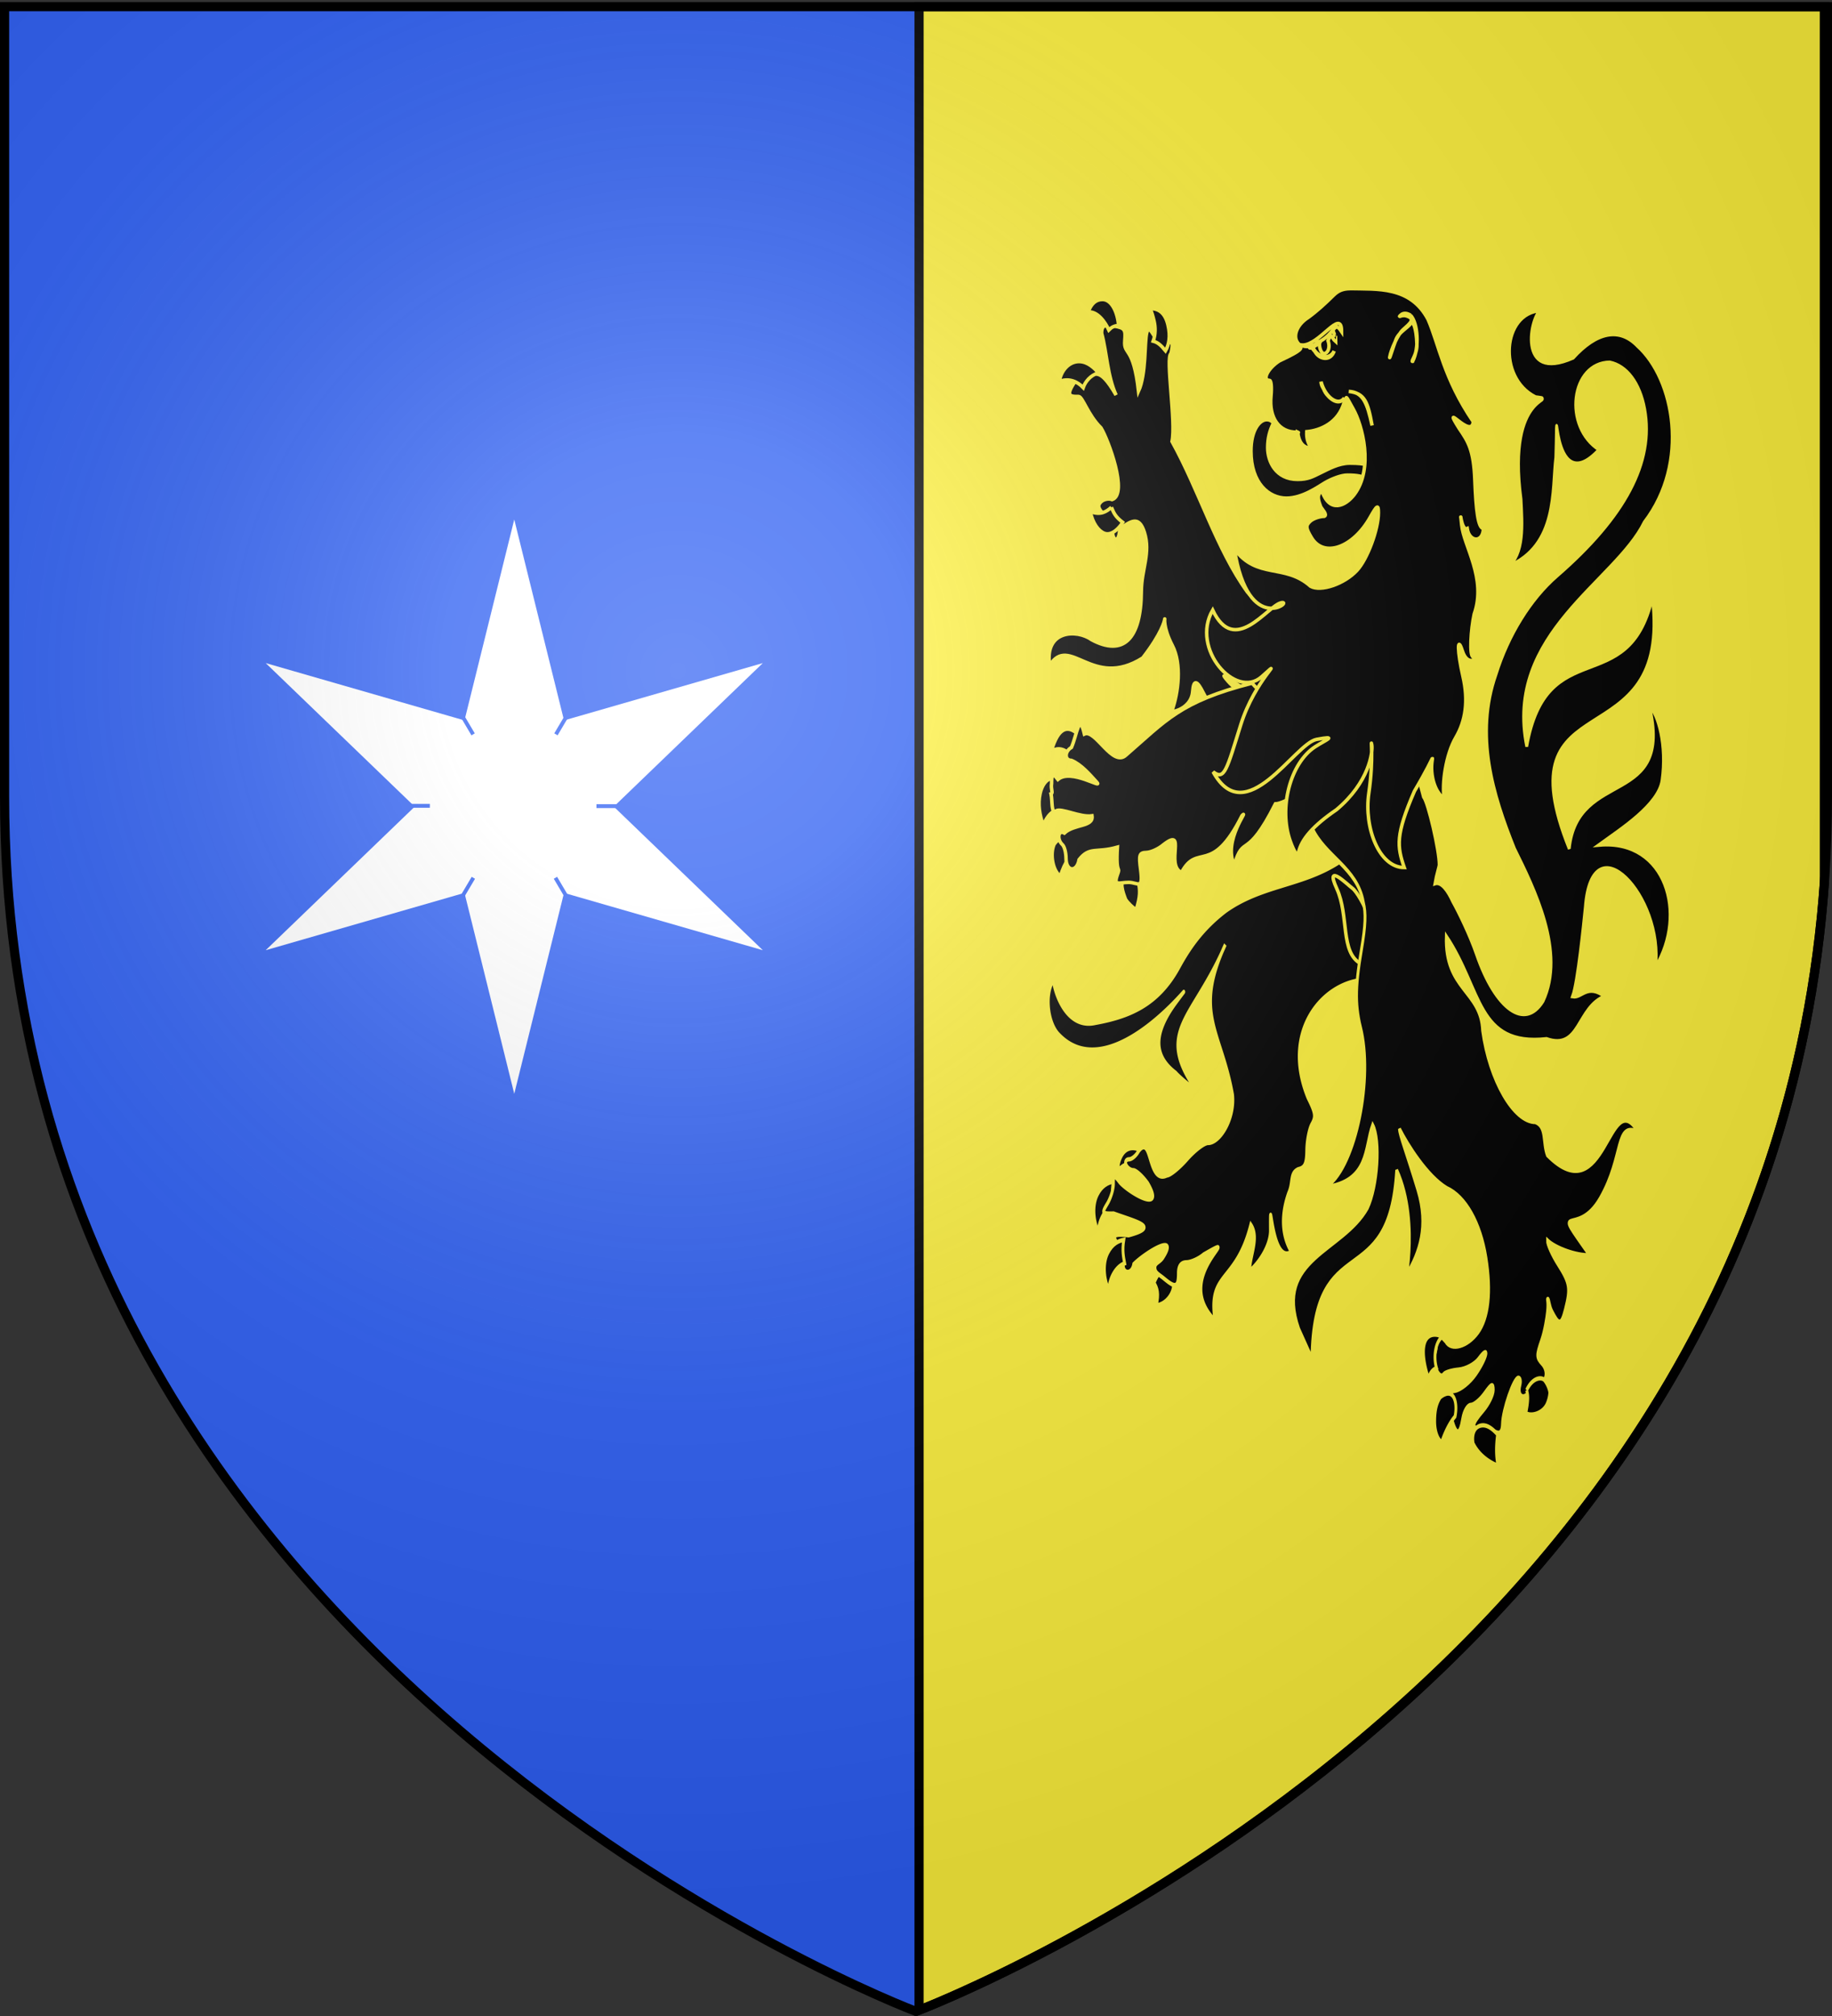 <svg xmlns="http://www.w3.org/2000/svg" xmlns:xlink="http://www.w3.org/1999/xlink" width="600" height="660" version="1.0"><rect width="100%" height="100%" fill="#333333" stroke="none"/><desc>Flag of Canton of Valais (Wallis)</desc><defs><radialGradient xlink:href="#b" id="d" cx="221.445" cy="226.331" r="300" fx="221.445" fy="226.331" gradientTransform="matrix(1.353 0 0 1.349 -77.63 -85.747)" gradientUnits="userSpaceOnUse"/><linearGradient id="b"><stop offset="0" style="stop-color:white;stop-opacity:.314"/><stop offset=".19" style="stop-color:white;stop-opacity:.251"/><stop offset=".6" style="stop-color:#6b6b6b;stop-opacity:.125"/><stop offset="1" style="stop-color:black;stop-opacity:.125"/></linearGradient></defs><g style="display:inline"><path d="M300 658.5s298.5-112.32 298.5-397.772V2.176H1.5v258.552C1.5 546.18 300 658.5 300 658.5" style="fill:#2b5df2;fill-opacity:1;fill-rule:evenodd;stroke:none;stroke-width:1px;stroke-linecap:butt;stroke-linejoin:miter;stroke-opacity:1;opacity:1"/><g style="display:inline;stroke:#2b5df2;stroke-opacity:1;fill:#fff;fill-opacity:1"><g style="stroke:#2b5df2;stroke-opacity:1;fill:#fff;fill-opacity:1"><path d="M408.737 185.288 279.42 309.814 408.737 434.34l-172.5-49.728-43.186 174.254-43.184-174.254-172.501 49.728 129.316-124.526-129.316-124.526 172.5 49.728 43.185-174.254 43.185 174.254z" style="fill:#fff;fill-opacity:1;stroke:#2b5df2;stroke-width:3.26;stroke-miterlimit:4;stroke-dasharray:none;stroke-dashoffset:0;stroke-opacity:1;display:inline" transform="matrix(.388 0 0 .388 93.521 143.874)"/><path d="M370.451 331.596h17" style="fill:#fff;fill-opacity:1;fill-rule:evenodd;stroke:#2b5df2;stroke-width:3.26;stroke-linecap:butt;stroke-linejoin:miter;stroke-miterlimit:4;stroke-dasharray:none;stroke-opacity:1;display:inline" transform="matrix(.388 0 0 .388 51.609 135.26)"/><path d="M212.834 331.315h17" style="fill:#fff;fill-opacity:1;fill-rule:evenodd;stroke:#2b5df2;stroke-width:3.26;stroke-linecap:butt;stroke-linejoin:miter;stroke-miterlimit:4;stroke-dasharray:none;stroke-opacity:1;display:inline" transform="matrix(.388 0 0 .388 51.609 135.26)"/><path d="m335.831 392.044 8.655 14.632M257.685 256.375l8.654 14.632M344.907 256.375l-8.655 14.632M266.55 392.044l-8.655 14.632" style="fill:#fff;fill-opacity:1;fill-rule:evenodd;stroke:#2b5df2;stroke-width:3.26;stroke-linecap:butt;stroke-linejoin:miter;stroke-miterlimit:4;stroke-dasharray:none;stroke-opacity:1;display:inline" transform="matrix(.388 0 0 .388 51.609 135.26)"/></g></g></g><g style="display:inline"><path d="M0 0h600v660H0z" style="fill:none;fill-opacity:1;fill-rule:nonzero;stroke:none;stroke-width:6.203;stroke-linecap:round;stroke-linejoin:round;stroke-miterlimit:4;stroke-dasharray:none;stroke-opacity:1" transform="translate(.149 .409)"/></g><path d="M597.5 2.188v286.781C579.084 548.472 311.392 654.089 301 658.094V2.188z" style="fill:#fcef3c;fill-opacity:1;stroke:#000;stroke-width:3;stroke-miterlimit:4;stroke-dasharray:none;stroke-opacity:1;display:inline"/><g style="fill:#000;fill-opacity:1;stroke:#fcef3c;stroke-width:.793;stroke-miterlimit:4;stroke-dasharray:none;stroke-opacity:1;display:inline"><path d="M248.016 281.579c-.062-.507-.018-1.292.676-2.324 1.519-2.259 4.486-2.025 6.672-.796-.576.585-1.435 1.807-1.578 2.72-1.914-1.305-3.906-.82-5.77.4M242.559 292.915c-1.076-1.353-2.022-4.533-.295-6.83 1.27-1.692 2.992-2.203 4.422-2.386-.48 1.956-.085 3.197.25 4.329-2.3.484-4.269 2.647-4.377 4.887M260.752 300.11c-1.684 0-2.763 2.246-2.767 2.228.914 1.01 1.343 1.93.629 4.1 2.405-.076 5.02-2.054 4.774-4.1 0 0-.937-2.229-2.636-2.229" style="fill:#000;fill-opacity:1;stroke:#fcef3c;stroke-width:.793;stroke-miterlimit:4;stroke-dasharray:none;stroke-opacity:1" transform="matrix(1.182 0 0 1.78 73.032 -118.153)"/><path d="M314.477 222.976c-1.174.076-2.736.71-5.407 2.063-10.17 4.308-21.139 4.106-31.187 8.843-6.28 3.192-9.932 6.637-13.016 10.39-5.777 7.028-13.891 9.116-23.191 10.244-9.895 1.447-12.42-9.207-11.324-8.04-2.624 2.177-2.093 7.592.968 10 15.645 11.474 42.902-14.93 32.657-5.656-6.484 5.87-5.853 9.908 0 12.875 1.457 1.114 5.456 3.155 5.718 3.25-11.674-11.062-.89-12.938 8.032-26.844-8.806 12.732-1.123 15.87 2 27.594.72 4.345-3.424 8.906-6.782 8.906-1.027 0-3.652 1.334-5.812 2.969s-4.676 2.985-5.594 3c-5.408 1.73-4.047-7.813-7.844-4.469-.68.82-1.866 1.5-2.656 1.5s-1.152.45-.812 1 1.235 1 2 1 2.566 1.078 4 2.406c5.123 5.852-5.405 1.628-7.75-.187-1.585-1.383-1.75-1.373-1.75.281 0 1.005-.771 2.644-1.688 3.656-1.588 1.755-1.506 1.866 1.75 1.813 6.896 1.655 12.74 2.458 4.156 4-4.338-.285-4.642-.082-2.843 1.906.933 1.031 1.566 2.438 1.406 3.125-.486 2.082 2.3 2.358 2.844.281 3.09-2.058 12.726-6.024 8.093-1.218-.902.932-2.28.945-2.218 1.906.062.96 1.07 1.169 2.468 1.937 3.013 1.656 4.032 1.882 4.032-.968 0-1.336.701-1.976 2.25-2 1.237-.02 3.375-.652 4.75-1.438 12.41-4.724-9.055 3.86 3.125 12.094-2.037-9.058 5.803-6.66 9.937-17.594 2.445 2.409-.331 5.768-.312 8.5 2.251-1.252 5.599-4.283 5.75-7.25-.049-9.483.039 6.445 5.78 3.75-2.457-2.777-3.065-6.412-.75-10.781 1.362-2.045.242-3.667 2.688-4.406 1.793-.255 2.296-.99 2.344-3.5.034-1.744.666-3.89 1.406-4.782 1.152-1.387.996-2.098-1.062-4.843-7.454-12.045 3.627-20.938 15.125-21.688 5.026 0 5.208-.094 3.625-1.844-2.06-2.276-2.125-4.011-.156-6.187 1.824-2.016.252-5.248-3.125-10.719-1.961-3.176-2.453-2.43-2.5-3.25s1.586.052 2.312-.031c2.115-.242 2.19-.12.406-1.156a3.1 3.1 0 0 0-1.843-.438z" style="fill:#000;fill-opacity:1;stroke:#fcef3c;stroke-width:.793;stroke-miterlimit:4;stroke-dasharray:none;stroke-opacity:1" transform="matrix(1.182 0 0 1.78 73.032 -118.153)"/><path d="M245.464 303.624c-1.076-1.353-2.022-4.533-.296-6.83 1.272-1.692 2.993-2.203 4.423-2.386-.48 1.956-.085 3.196.25 4.328-2.3.484-4.269 2.648-4.377 4.888" style="fill:#000;fill-opacity:1;stroke:#fcef3c;stroke-width:.793;stroke-miterlimit:4;stroke-dasharray:none;stroke-opacity:1" transform="matrix(1.182 0 0 1.78 73.032 -118.153)"/></g><path d="M362.865 106.539c-1.615.015-2.069.764-2.069 2.559 1.709 6.265 1.858 13.913 4.73 20.247-6.053-10.593-6.787-4.513-7.538-8.677-.554-3.072-.947-2.913-4.25 1.78-4.422 6.282-4.63 7.477-.517 7.342 1.344-.044 3.012 6.02 7.365 10.276 2.367 3.847 9.016 21.707 3.647 23.489-1.11-.437-2.737-.109-3.622.723-1.269 1.192-1.026 2.114 1.072 4.338 1.463 1.552 2.66 3.927 2.66 5.34s.533 2.615 1.183 2.615 1.182-1.577 1.182-3.505c3.56-2.242 6.242-4.638 8.093 1.224 2.122 6.723-.953 12.066-.998 19.302-.098 15.727-5.93 21.448-16.37 15.798-4.615-3.349-15.459-3.27-13.672 8.455 6.639-10.408 13.882 8.038 30.484-2.442 12.636-16.274 3.372-16.305 9.701-4.1 3.186 6.144 1.929 15.578-.044 21.126-2.155 1.225 6.23.41 6.714-6.074.31-4.148 1.495-3.486 3.436.39 1.83 3.653 2.188 3.037 6.984 1.613 2.934-.871 4.952-.737 5.063-2.28.11-1.544-.611 1.105-4.62-3.895-5.185-6.468 24.89 23.27 28.005-1.874 1.88-15.274-3.9-20.615-17.436-23.769-.148-1.265.227 1.368-3.474-2.67-10.08-13.922-15.79-33.26-24.72-49.34 1.343-6.465-2.224-27.645-.333-28.813 1.536-6.761-1.68-1.61-3.695-3.393s-3.456-6.539-4.25-3.393c-.793 3.145-.15 13.543-2.697 19.135-1.677-15.025-4.9-11.624-4.508-16.52.287-3.578.13-4.151-3.473-4.785-.82-.144-1.494-.227-2.033-.222zM437.805 290.91c4.073 8.906 1.066 20.92 7.865 24.576 2.875 1.546 3.105-6.194 2.388-15.778-.928-2.923-3.687-7.885-5.164-8.93s-9.162-8.774-5.09.132zM447.406 152.107c-1.089-.262-2.37-.473-5.332-.473-3.666 0-7.011 1.928-9.558 3.15-2.553 1.224-3.98 2.167-7.57 2.167-7.03 0-9.773-5.764-9.773-10.41 0-3.052.645-5.504 1.88-8.028-.58-.788-1.38-1.11-2.146-1.11-2.418 0-5.198 3.414-5.198 10.275 0 10.529 5.853 15.402 11.617 15.402 5.282 0 10.318-3.688 12.561-5.015 2.25-1.316 5.395-2.524 7.358-2.524 3.52 0 4.8.434 6.363 1.046.028-.277.064-.8.064-1.25 0-1.41-.118-2.35-.266-3.23" style="fill:#000;fill-opacity:1;stroke:#fcef3c;stroke-width:1.15;stroke-miterlimit:4;stroke-dasharray:none;stroke-opacity:1;display:inline"/><path d="M377.964 105.092c-.4-1.694-.758-2.967-1.314-4.06 2.87-.036 4.946 1.421 5.867 5.324.895 3.79.307 6.547-.797 8.478-1.548-1.904-2.616-2.772-4.038-3.131.81-2.234.744-4.655.282-6.61M356.383 102.13c1.07-2.898 2.654-4.075 4.697-4.075 3.064 0 4.956 4.295 5.262 8.479-1.424.111-2.305.595-3.196 1.498-1.156-2.58-3.717-6.203-6.764-5.901M346.936 124.877c.547-3.502 3.135-6.578 6.583-6.502 2.768.06 4.925 2.159 6.22 3.694-2.653.802-4.3 2.901-4.974 4.827-1.813-1.91-4.583-3.273-7.829-2.019M364 166.084c.806 1.87 1.226 3.033 3.691 4.922-.852 1.476-3.454 4.568-6.005 3.581-1.948-.754-3.843-3.284-4.611-7.134 3.387 1.376 5.335.013 6.925-1.369M344.545 254.874c-1.935.169-3.325 2.309-3.9 4.917-.777 3.534-.193 6.94 1.035 10.413 1.405-3.518 3.078-4.507 4.04-4.88 1.159-2.425 1.33-8.467-1.175-10.45M344.306 245.949c.267-.927.719-2.388 1.404-3.803 2.406-4.962 5.5-3.874 8.143-.94-1.378 2.558-2.106 4.953-2.45 7.383-1.255-2.487-4.1-4.638-7.097-2.64M348.698 275.183c-1.664-1.288-3.01.62-3.481 1.247-1.404 3.243-.42 8.719 2.091 10.428.612-2.232 1.659-4.375 2.588-5.691.328-2.754 0-5.057-1.198-5.984M368.652 286.824c-2.294 1.75-.834 5.451-.015 7.61.748 1.166 2.253 2.605 3.476 3.432 1.423-4.499 1.256-6.36.782-9.002-1.45-2.368-2.897-3.066-4.243-2.04" style="fill:#000;fill-opacity:1;stroke:#fcef3c;stroke-width:1.15;stroke-miterlimit:4;stroke-dasharray:none;stroke-opacity:1;display:inline"/><g style="fill:#000;fill-opacity:1;stroke:#fcef3c;stroke-width:.793;stroke-miterlimit:4;stroke-dasharray:none;stroke-opacity:1;display:inline"><path d="M482.313 61.563c-10.59.332-12.069 12.507-1.459 16.041 6.922.65-8.097-1.48-4.063 18.74.357 4.669.99 10-3.697 12.437 13.927-3.82 12.248-14.247 13.344-20.125.779-16.62-2.18 8.977 12.057-1.459-10.158-4.271-7.943-15.874 2.88-15.978 4.77.64 8.38 3.824 9.688 8.562 2.657 9.624-5.292 19.636-24.25 30.563-7.329 4.224-13.532 10.879-16.938 18.156-5.897 11.219-.892 22.19 5.125 32.156 5.514 7.415 14.227 19.015 7.906 27.938-5.03 5.354-13.186 1.559-18.469-8.625-1.836-3.54-4.958-7.776-6.593-9.719-1.321-1.923-3.142-3.704-4.906-3.281.39-1.554 1.156-3.01 1.156-3.406 0-2.688-3.065-11.476-4.375-12.563-5.05-12.264-1.618-10.872-14.085-14.823-1.853.447-8.818 8.342-12.821 10.199-2.305 1.07-2.397 9.435-3.938 10.405 3.631 5.332 12.55 7.338 14.219 13.688.754 1.983.622 4.245-.5 8.625-1.916 7.476-1.755 10.565 0 15.187 3.106 9.792-2.146 25.545-10 28.594 12.197-1.1 10.81-7.213 13.094-11.469 2.195 2.837 1.378 11.282-1.47 15.281-6.831 8.054-25.765 9.267-19.043 22.216l3.7 5.472c.488-24.31 21.473-11.454 23.469-34.656 6.88 10.138 1.263 23.714 2.781 19.187 3.604-4.005 6.133-8.872 3.097-15.545-3.035-6.674-5.119-10.24-5.097-11.205 2.195 2.926 7.726 8.739 13.063 10.875 5.243 1.571 9.345 6.408 10.875 12.781 1.505 6.276.716 11.084-2.25 13.782-2.849 2.59-7.368 3.435-8.844 1.656-3.616-2.742-1.968.14-2.98 2.09-1.147 1.381 1.093 5.203 2.386 3.91.347-.347 2.211-.726 4.156-.844s4.463-1.005 5.563-2c3.13-2.833 2.326-.223-.875 2.844-1.573 1.507-4.161 2.893-5.75 3.063-1.59.169-2.706.698-2.469 1.187s.898 2.144 1.469 3.656c1.29 3.418 2.37 3.503 3.187.25.345-1.375 1.352-2.5 2.219-2.5s2.633-.991 3.906-2.187c1.885-1.77 2.313-1.867 2.313-.563 0 .881-1.238 2.56-2.75 3.75-3.394 2.67-3.436 3.273-.25 3.5 1.375.098 3.175.338 4 .563.958.261 1.522-.286 1.562-1.563.08-2.54 3.161-8.5 4.406-8.5.52 0 .702.606.407 1.375-.78 2.03 1.173 2.843 2.625 1.094.68-.819 1.837-1.469 2.562-1.469 2.211 0 2.83-2.225 1-3.562-1.59-1.163-1.605-1.511-.156-4.313.864-1.67 1.473-4.097 1.656-5.344.284-1.924-.226-2.273.063-2.28.289-.009.338 1.268 1.094 2.25 1.882 2.445 2.58 2.847 3.78-.313 1.476-3.881 1.26-4.871-2-8.281-1.65-1.727-2.997-3.714-2.968-4.407 2.228 1.42 7.937 2.806 11.7 2.729-11.1-10.588-3.712-2.71 2.95-10.501s3.957-14.11 10.455-12.208c-8.101-9.049-8.722 15.231-25.136 4.293-1.32-2.33-.143-5.253-3.313-6.094-6.026-.01-12.749-7.716-14.625-16.812-.428-7.374-10.563-7.57-10.062-17.344 10.077 10.045 8.474 20.332 27.776 18.92 9.36 2.2 8.222-5.803 16.208-7.858-4.923-2.521-6.366.296-8.984-.031 1.4-2.516 3.037-13.267 3.521-16.404 1.79-16.017 21.88-1.848 19.425 11.06 8.894-9.762 2.949-23.578-15.432-22.549 5.655-2.732 16.282-7.19 17.256-11.782 1.386-6.53-1.087-12.264-3.532-13.783 6.91 18.761-19.85 11.29-22.175 26.286-19.063-31.426 28.568-15.398 23.03-46.078-6.643 18.844-29.198 6.17-34.812 27.281-6.346-20.65 24.52-30.2 32.55-41.16 12.62-10.956 8.262-26.487-1.925-32.558-4.933-3.424-11.154-2.632-17.719 2.187-15.934 4.664-11.797-7.756-8.969-8.687z" style="fill:#000;fill-opacity:1;stroke:#fcef3c;stroke-width:.793;stroke-miterlimit:4;stroke-dasharray:none;stroke-opacity:1" transform="matrix(1.182 0 0 1.78 -65.42 -8.031)"/><path d="M454.927 250.409c-.437-.244-1.265-.426-2.005-.426-3.598 0-4.058 3.469-1.769 8.06.512-1.23 1.32-1.665 2.219-1.924-.947-2.165-.185-4.845 1.555-5.71M456.118 260.859a5.4 5.4 0 0 0-1.726.659c-.854.905-1.526 2.073-1.526 4.43 0 1.86.91 3.44 1.963 3.77 1.41-2.686 2.912-4.093 3.675-4.671.722-2.325-.153-4.584-2.386-4.188M465.635 266.71c1.55-.23 3.042.406 4.672 1.633-.404 2.036-.458 3.995.136 5.76-3.317-.894-5.698-2.401-6.921-4.121-.354-1.333.067-2.969 2.113-3.272M478.34 260.193c.374.856.524 1.833-.233 4.188 1.15.634 4.376.261 5.75-1.423.287-.354.86-1.327.916-2.336-.155-.856-.876-1.784-1.474-2.272-.771-.628-3.296-.527-4.96 1.843" style="fill:#000;fill-opacity:1;stroke:#fcef3c;stroke-width:.793;stroke-miterlimit:4;stroke-dasharray:none;stroke-opacity:1" transform="matrix(1.182 0 0 1.78 -65.42 -8.031)"/></g><path d="M410.096 223.651c-23.672 6.03-28.305 12.309-41.304 23.552-4.416 4.191-10.025-8.598-13.642-6.891-1.695-7.307-2.37.035-4.242 4.388-2.296 1.326-2.296 4.227 0 4.227 3.192 1.337 5.883 4.495 8.277 7.12 2.323 2.547-8.363-4.563-12.712-.867-1.878-2.529-2.069-1.247-2.069 1.312-.307 1.84.586 3.213-.185 3.393.517 2.456-.022 6.619 1.663 5.563s7.944 2.232 11.761 1.63c.558 3.71-5.82 2.63-9.063 5.657-2.014-1.163-2.535 2.008-.629 3.782.65.605 1.183 2.606 1.183 4.506 0 4.328 3.545 4.659 4.286.39 3.502-4.383 5.444-2.066 12.544-4.07-.6 9.647 1.12 5.948.02 8.964-1.455 3.99.664 2.54 3.695 2.56 3.031.017 4.773 2.709 3.88-4.228-.635-4.782-.417-5.508 1.884-5.563 1.447-.035 3.991-1.16 5.617-2.559 7.774-6.018.498 6.754 5.9 9.126 5.282-9.952 9.806 1.394 19.818-18.638 2.618-2.62-6.39 8.19-2.537 16.189 3.08-10.458 3.884-.99 13.475-20.027 2.613 0 13.226-5.41 14.347-13.271l9.133-21.047c-1.415-16.977-19.902 8.83-31.1-5.198z" style="fill:#000;fill-opacity:1;stroke:#fcef3c;stroke-width:1.15;stroke-miterlimit:4;stroke-dasharray:none;stroke-opacity:1;display:inline"/><path d="M442.17 94.491c-2.545.066-3.96.737-5.47 2.225-2.723 2.69-5.35 5.098-8.276 7.232-4.341 2.73-5.495 7.417-2.254 9.289-.436.968 1.145 1.032-7.132 4.895-3.768 2.37-5.817 6.397-3.252 6.397.538 0 .757 2.277.48 5.117-.705 7.241 2.672 11.88 8.462 11.848.034 0 .18.02.296.056-.002-.018.002-.037 0-.056.442.22.235.13 0 .056.339 2.965 1.562 5.084 4.397 5.173-1.055-1.75-1.545-3.078-1.44-5.395 4.427-.408 10.418-2.873 12.267-9.68 1.013-1.91.127-2.694 2.956 2.281 2.896 5.093 6.845 19.397.296 28.036-2.856 3.687-7.97 6.143-10.531-1.169-2.142 1.145-.858 3.84-.444 5.062.488.94 2.279 2.626 1.22 3.17-1.626.03-3.744.765-4.693 1.67-1.478 1.407-1.407 2.2.48 5.34 4.021 6.688 13.626 3.32 19.252-6.731 2.236-3.996 2.655-4.219 2.66-1.446.01 5.48-3.637 15.246-7.057 18.912-4.122 4.418-11.79 7.045-15.15 5.173-8.498-7.585-17.495-2.134-24.98-12.237 4.613 29.234 19.902 16.489 15.298 17.633-4.603 1.144-15.194 17.595-22.392 2.392-7.319 12.675 7.534 29.307 16 21.86 8.35-7.345-2.16.854-6.8 15.687s-5.319 18.27-9.053 15.408c10.707 19.463 26.715-9.302 33.885-10.624s3.123.061-.517 2.447c-8.102 5.31-11.966 20.046-8.093 30.872 1.318 3.682 2.398 5.176 2.698 3.727.901-4.357 4.888-8.88 12.415-14.018 10.69-8.926 12-18.866 11.566-21.304-.441-2.486.69 4.536-.96 15.853-1.657 11.364 3.398 24.391 11.612 24.391-2.397-6.962-2.873-10.69 3.316-25.003 8.396-14.149 5.216-12.081 5.677-6.446.46 5.636 3.065 8.31 4.104 8.848-.865-4.782.572-14.52 3.78-19.98 3.208-5.459 4.194-12.01 2.328-20.08s-1.917-13.695-.185-8.288 5.388 2.266 3.586 2.014c-1.373-.193-.777-9.173.294-14.03 4.124-11.782-3.446-22.31-4.102-29.202-.655-6.893-.28 2.143 1.811 1.168.668 4.482 5.17 4.748 5.316.008-1.739-.083-2.444-5.972-2.815-15.853-.37-9.882-2.158-12.589-5.088-16.863-6.176-9.797 3.968 3.8 4.578-2.253-9.743-14.35-11.164-25.156-14.813-33.514-5.812-10.988-16.82-9.844-25.533-10.068z" style="fill:#000;fill-opacity:1;stroke:#fcef3c;stroke-width:1.15;stroke-miterlimit:4;stroke-dasharray:none;stroke-opacity:1;display:inline"/><path d="M436.18 107.761c-5.912 6.595-7.142 2.676-7.351 5.932.047.337.404.302.885.09.176.644.77.913 1.29 1.841 1.352 1.99 4.742 2.733 5.948-.696-1.322 2.727-5.085 2.565-7.035-1.235 1.374-.686 2.884-2.034 2.412-1.655-.614.491.218 4.663 1.938 3.508 1.156-.778 1.189-2.75.654-4.032 1.31-2.938 1.088-.909 2.51.292 0 0-.044-1.937-.03-1.931-.513-.085-.745-2.113-1.22-2.114zM461.986 103.23c2.414 2.562 2.932 10.623.665 15.095-.695.145 1.477-2.38 1.402-5.455-.144-5.883-1.42-7.812-1.836-7.201-1.23 1.81-4.06 2.965-5.036 5.55-.977 2.584-2.213 6.72-2.036 5.707.459-2.615 2.729-7.515 4.33-8.955 2.422-2.177 4.222-3.571 1.154-4.548-1.596-.507-2.881.76-1.952-.202.884-.913 2.169-.779 3.31.01zM449.374 139.296c-1.412-7.739-2.405-10.563-7.634-11.154 4.674.23 6.04 3.779 7.634 11.154z" style="fill:#000;fill-opacity:1;stroke:#fcef3c;stroke-width:1.15;stroke-miterlimit:4;stroke-dasharray:none;stroke-opacity:1;display:inline"/><path d="M431.32 112.246c6.26-2.817 5.407-7.62 8.055-3.701.013-8.078-7.407 4.908-13.087 4.416.687.773 3.86.707 5.032-.715zM433.892 128.25c1.413 2.289 4.647 4.882 6.415 2.012-1.974 2.92-6.305-.156-7.658-5.308.105 1.565.708 1.816 1.243 3.297z" style="fill:#000;fill-opacity:1;stroke:#fcef3c;stroke-width:1.15;stroke-miterlimit:4;stroke-dasharray:none;stroke-opacity:1;display:inline"/><path d="M300 658.5s298.5-112.32 298.5-397.772V2.176H1.5v258.552C1.5 546.18 300 658.5 300 658.5" style="opacity:1;fill:url(#d);fill-opacity:1;fill-rule:evenodd;stroke:none;stroke-width:1px;stroke-linecap:butt;stroke-linejoin:miter;stroke-opacity:1"/><path d="M300 658.5S1.5 546.18 1.5 260.728V2.176h597v258.552C598.5 546.18 300 658.5 300 658.5z" style="opacity:1;fill:none;fill-opacity:1;fill-rule:evenodd;stroke:#000;stroke-width:3;stroke-linecap:butt;stroke-linejoin:miter;stroke-miterlimit:4;stroke-dasharray:none;stroke-opacity:1"/></svg>